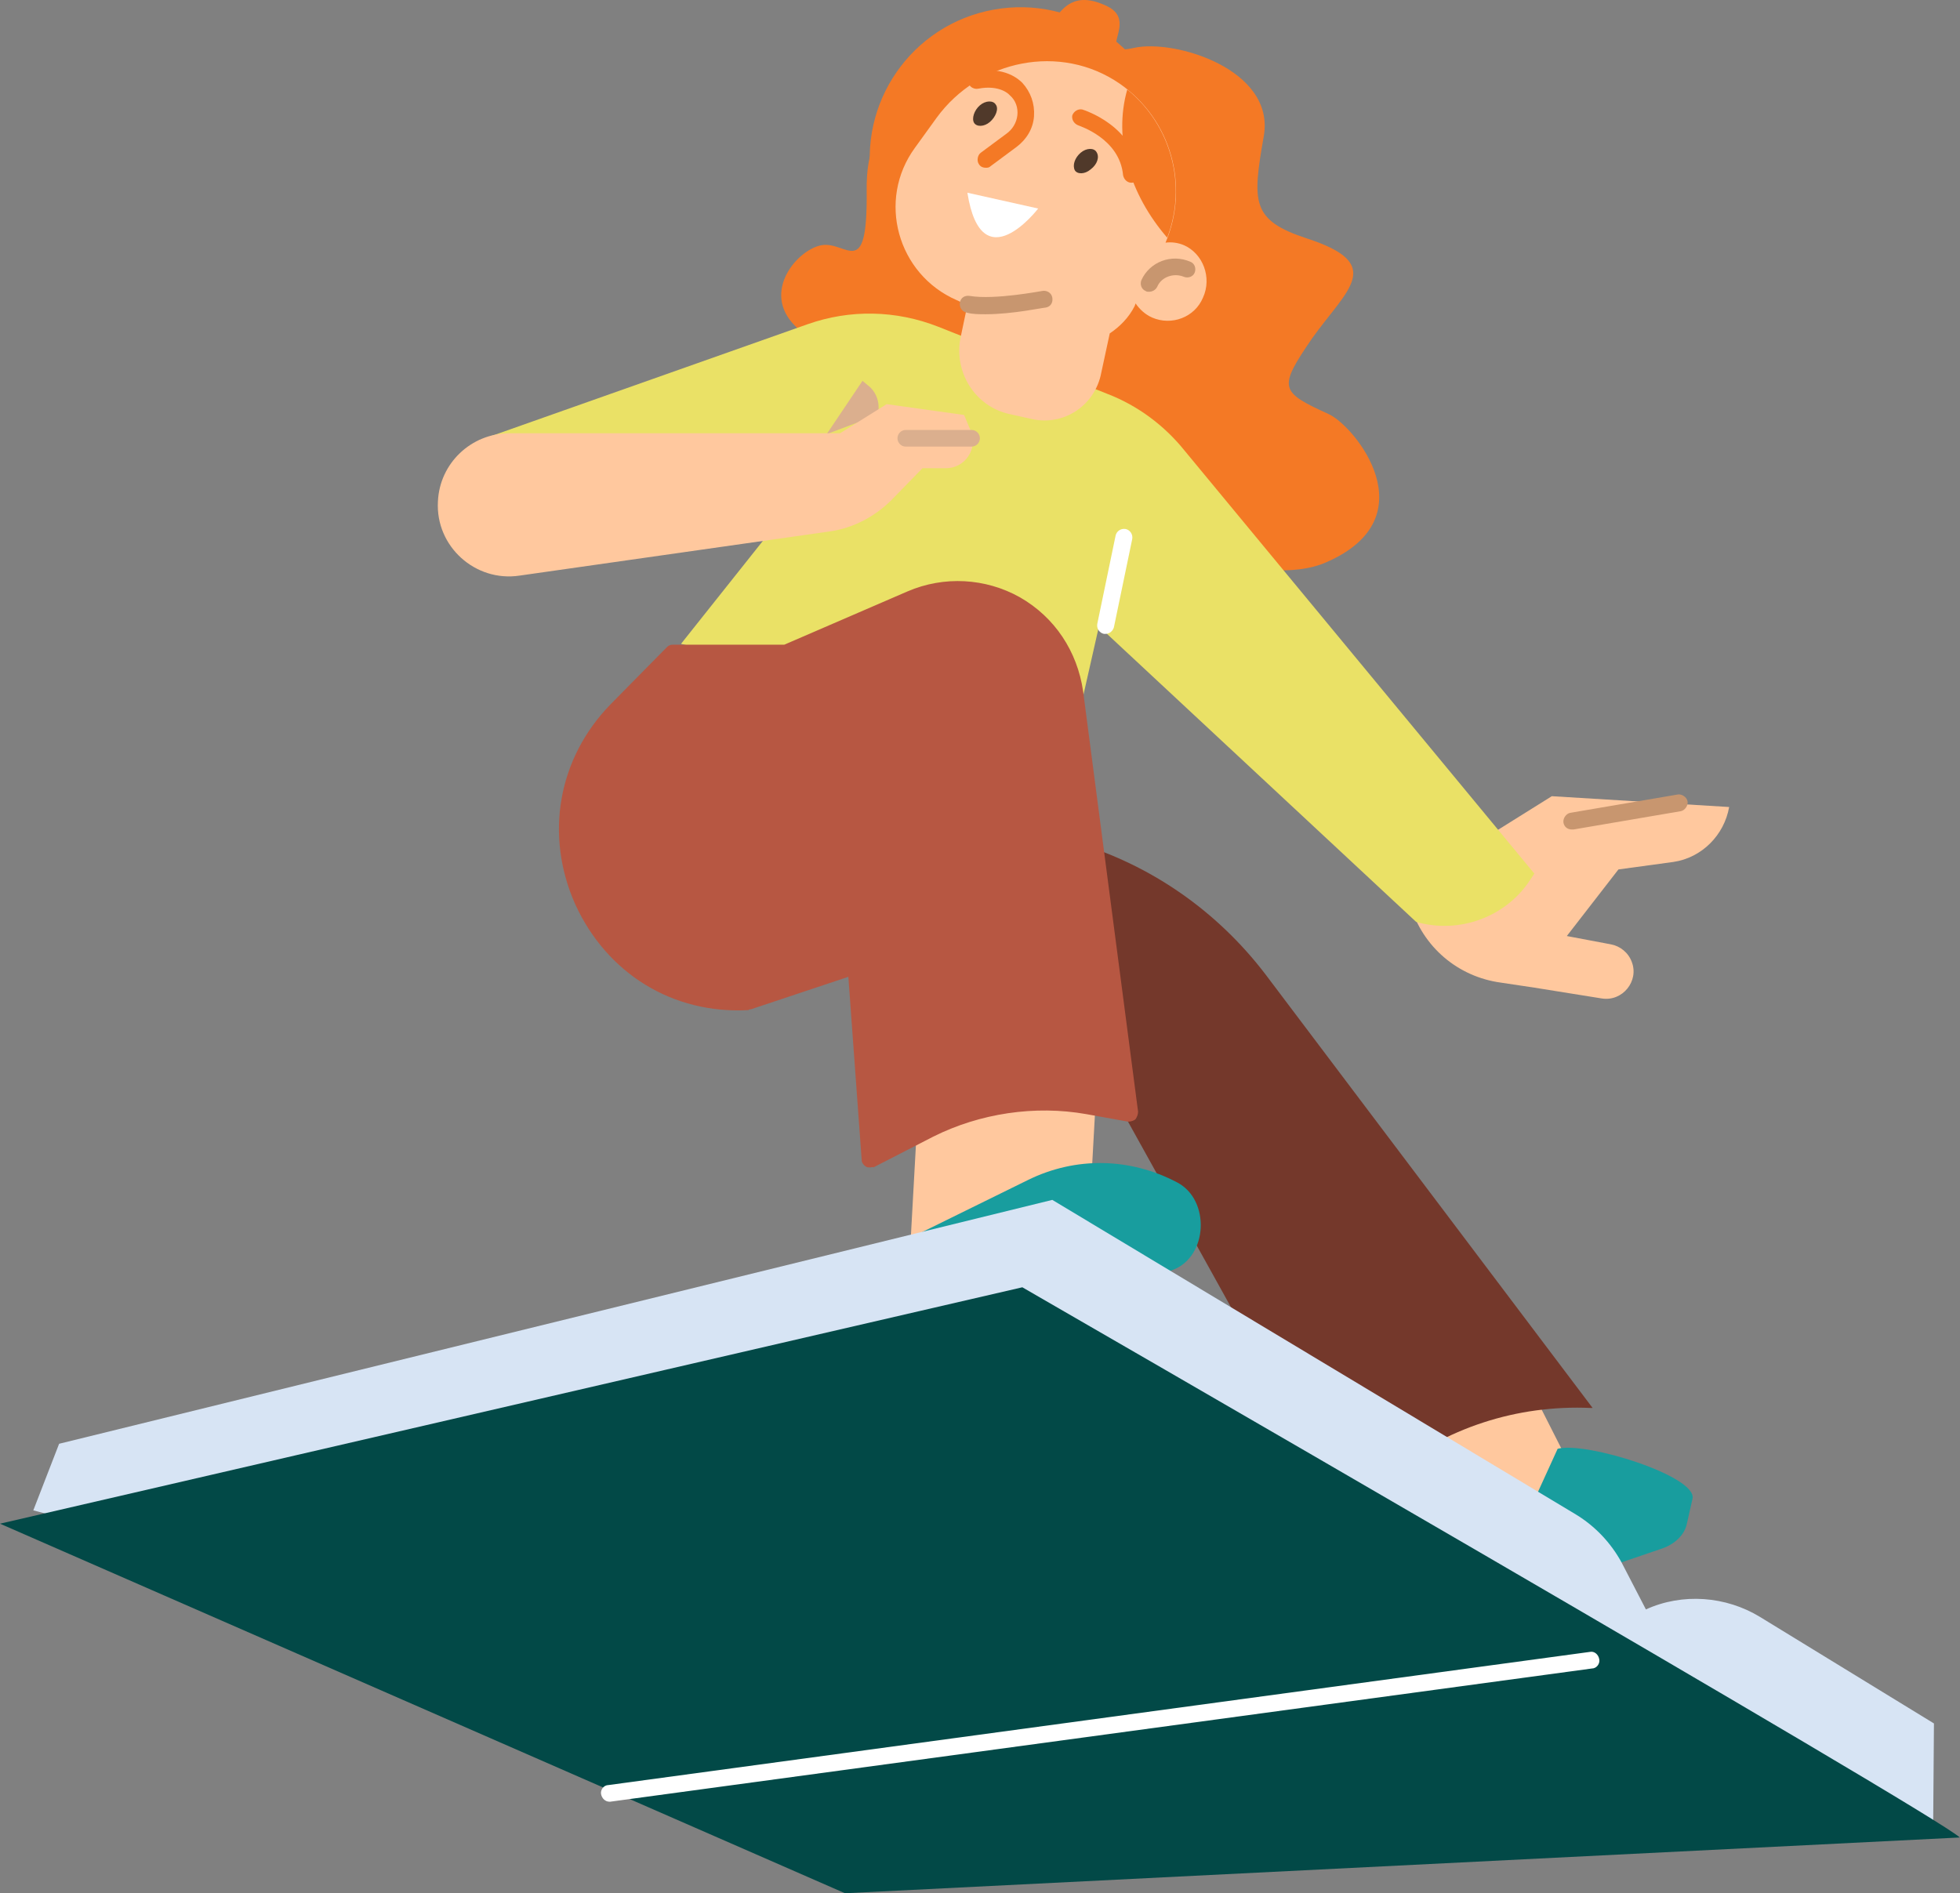 <?xml version="1.0" encoding="UTF-8"?> <svg xmlns="http://www.w3.org/2000/svg" width="620" height="599" viewBox="0 0 620 599" fill="none"><rect x="0" y="0" width="620" height="599" fill="#808080" stroke="none"/> <path d="M444.534 280.873L446.114 286.404C450.064 299.571 461.125 309.052 474.819 310.895L485.353 312.475L506.684 315.899C513.268 316.952 518.535 310.369 516.165 304.312C515.112 301.415 512.478 299.308 509.582 298.781L495.625 296.148L511.951 275.08L529.333 272.71C538.287 271.393 545.398 264.283 546.978 255.329L490.883 251.905L444.534 280.873Z" fill="#FFC89E"></path> <path d="M497.204 262.439C495.888 262.439 494.834 261.649 494.571 260.333C494.307 259.016 495.362 257.436 496.678 257.172L530.65 251.379C531.967 251.115 533.548 252.169 533.811 253.486C534.074 254.802 533.02 256.382 531.703 256.646L497.731 262.439C497.468 262.439 497.204 262.439 497.204 262.439Z" fill="#C8966F"></path> <path d="M501.943 474.171L453.487 502.086L422.411 441.253L471.131 413.338L501.943 474.171Z" fill="#FFC89E"></path> <path d="M343.932 396.483H287.838L291.263 334.596H347.355L343.932 396.483Z" fill="#FFC89E"></path> <path d="M251.503 103.112C256.77 108.379 258.877 113.119 258.614 116.279C258.614 116.279 379.49 195.547 419.519 177.903C452.175 163.682 428.474 134.714 420.31 131.027C404.773 123.917 404.246 122.863 415.043 107.062C426.104 91.524 438.481 83.624 413.463 75.46C395.818 69.666 396.081 64.136 399.768 43.068C403.455 22 371.591 12.256 358.687 15.153C345.783 18.05 360.53 6.989 350.259 1.986C339.988 -3.018 336.038 2.512 333.141 6.726C330.244 10.94 307.334 7.779 299.433 22.79C291.269 38.065 273.625 32.271 274.151 60.713C274.415 89.154 267.831 76.25 259.931 77.567C252.294 78.884 240.706 92.314 251.503 103.112Z" fill="#F47925"></path> <path d="M215.42 203.711L256.24 152.358L151.164 139.454L255.45 102.585C268.881 97.845 283.366 98.108 296.796 103.375L350.519 124.706C360 128.393 368.426 134.713 374.747 142.614L485.354 276.395L484.3 277.975C476.663 290.09 461.653 295.62 447.959 291.67L347.622 198.181L339.458 234.26L215.42 203.711Z" fill="#EAE166"></path> <path d="M323.395 261.648L339.723 266.388C363.951 273.498 385.019 288.246 400.293 308.26L503.789 445.465H503.263C479.825 444.412 457.177 451.786 439.006 466.533L425.048 477.857L341.04 326.431L323.395 261.648Z" fill="#74382B"></path> <path d="M275.201 366.726L294.163 356.982C309.701 349.081 327.344 346.448 344.462 349.608L357.629 351.978L340.249 218.987C337.089 194.232 311.28 179.748 288.369 189.492L248.866 206.609H213.051L195.143 224.78C160.645 260.069 187.506 319.323 236.752 316.953L270.987 305.629L275.201 366.726Z" fill="#B75742"></path> <path d="M275.204 369.359C274.677 369.359 274.414 369.358 273.887 369.095C273.097 368.568 272.571 367.778 272.571 366.988L268.357 309.052L237.546 319.322C237.282 319.322 237.018 319.322 236.755 319.586C212.79 320.902 191.986 307.998 181.979 286.14C172.235 264.282 176.448 240.054 193.039 222.936L210.947 204.765C211.474 204.239 212 203.975 212.79 203.975H248.08L287.055 187.121C298.642 182.117 311.81 182.907 322.607 188.964C333.668 195.285 340.778 206.082 342.622 218.723L360.003 351.714C360.003 352.504 359.739 353.294 359.212 354.084C358.686 354.611 357.632 354.874 356.842 354.874L343.675 352.504C327.347 349.607 309.966 352.241 295.219 359.614L276.257 369.359C275.994 369.095 275.731 369.359 275.204 369.359ZM270.99 302.731C271.517 302.731 272.044 302.994 272.571 303.258C273.361 303.784 273.624 304.575 273.624 305.365L277.838 362.775L293.375 354.874C309.176 346.711 327.611 344.077 345.255 347.237L354.736 348.817L337.881 219.513C336.564 208.716 330.245 199.235 320.501 193.704C311.02 188.174 299.695 187.647 289.425 192.124L249.922 209.242C249.659 209.505 249.133 209.505 248.869 209.505H214.107L196.989 226.886C181.715 242.424 178.028 264.282 186.719 284.033C195.672 303.785 214.371 315.372 235.965 314.319L269.674 302.994C270.464 302.731 270.727 302.731 270.99 302.731Z" fill="#B75742"></path> <path d="M331.297 96.863C357.201 92.167 374.394 67.36 369.697 41.456C365.001 15.552 340.194 -1.641 314.29 3.056C288.386 7.752 271.194 32.559 275.891 58.463C280.587 84.367 305.393 101.559 331.297 96.863Z" fill="#F47925"></path> <path d="M374.484 77.567C372.64 76.777 370.533 76.513 368.689 76.777C376.326 58.869 370.533 37.801 354.205 26.477C335.507 13.573 309.699 18.84 296.268 37.274L289.421 46.755C277.307 63.346 283.891 86.784 302.588 94.948L306.013 96.528L303.905 106.535C301.535 117.596 308.382 128.657 319.442 131.027L326.553 132.607C336.297 134.714 345.778 128.656 348.149 118.913L351.044 105.482C354.205 103.375 357.101 100.478 358.945 96.791L359.208 96.001C360.525 97.845 362.105 99.425 364.475 100.478C370.533 103.112 377.907 100.478 380.54 94.158C383.437 87.838 380.541 80.2 374.484 77.567Z" fill="#FFC89E"></path> <path d="M363.424 92.314C363.161 92.314 362.635 92.314 362.371 92.051C361.055 91.524 360.528 89.944 361.055 88.627C363.688 82.834 370.535 80.2 376.592 82.834C377.909 83.36 378.435 84.941 377.909 86.257C377.382 87.574 375.802 88.101 374.486 87.574C371.325 86.257 367.375 87.574 366.058 90.734C365.531 91.788 364.478 92.314 363.424 92.314Z" fill="#C8966F"></path> <path d="M311.811 53.076C311.021 53.076 310.231 52.813 309.705 52.023C308.914 50.969 309.177 49.126 310.23 48.336L318.395 42.279C320.238 40.962 321.555 38.855 321.819 36.485C322.082 34.115 321.291 31.745 319.448 30.165L319.185 29.901C319.185 29.901 316.288 26.741 309.441 28.058C308.124 28.321 306.544 27.531 306.28 25.951C306.017 24.634 306.808 23.054 308.388 22.791C317.868 20.684 322.608 25.424 323.398 26.214C326.031 29.111 327.349 32.798 327.086 36.748C326.822 40.699 324.715 44.122 321.555 46.492L313.391 52.549C312.864 53.076 312.337 53.076 311.811 53.076Z" fill="#F47925"></path> <path d="M344.989 53.602C343.146 55.182 340.776 55.182 339.986 53.865C339.196 52.285 339.985 49.915 341.829 48.335C343.672 46.755 346.043 46.755 346.833 48.072C347.887 49.652 347.096 52.022 344.989 53.602Z" fill="#50392A"></path> <path d="M313.125 38.592C311.281 40.172 308.911 40.172 308.121 38.855C307.331 37.539 308.122 34.905 309.965 33.325C311.809 31.745 314.179 31.745 314.969 33.062C316.022 34.378 314.968 37.012 313.125 38.592Z" fill="#50392A"></path> <path d="M306.013 60.976L328.398 65.979C328.398 65.979 310.49 89.418 306.013 60.976Z" fill="white"></path> <path d="M369.221 75.197C375.541 58.606 370.537 39.645 356.579 28.321C352.102 44.122 357.37 61.503 369.221 75.197Z" fill="#F47925"></path> <path d="M357.894 57.815C356.578 57.815 355.524 56.762 355.261 55.445C354.207 43.858 341.567 39.907 341.04 39.644C339.723 39.117 338.933 37.801 339.196 36.484C339.723 35.167 341.04 34.377 342.357 34.641C343.147 34.904 358.947 39.907 360.264 54.918C360.791 56.498 359.738 57.815 357.894 57.815C358.158 57.815 358.158 57.815 357.894 57.815Z" fill="#F47925"></path> <path d="M311.805 99.425C309.698 99.425 307.592 99.425 305.748 98.898C304.431 98.635 303.377 97.319 303.641 95.739C303.904 94.158 305.221 93.368 306.801 93.632C314.702 94.948 329.45 92.052 329.713 92.052C331.03 91.788 332.609 92.578 332.873 94.158C333.136 95.739 332.346 97.055 330.766 97.319C329.976 97.319 320.232 99.425 311.805 99.425Z" fill="#C8966F"></path> <path d="M292.053 389.637L325.235 373.309C340.246 365.935 357.363 366.198 372.374 374.099C382.908 379.629 382.118 397.537 371.058 401.751L309.171 425.715C304.957 427.295 300.217 426.242 296.794 422.819L288.63 414.391C281.519 407.544 283.362 394.114 292.053 389.637Z" fill="#189D9E"></path> <path d="M349.729 200.55C349.466 200.55 349.466 200.55 349.203 200.55C347.886 200.287 346.832 198.97 347.096 197.39L352.89 169.475C353.153 168.159 354.47 167.105 356.05 167.368C357.367 167.632 358.42 168.949 358.157 170.529L352.363 198.444C352.099 199.497 351.046 200.55 349.729 200.55Z" fill="white"></path> <path d="M261.503 137.347L272.828 120.493L274.409 121.81C277.305 123.917 278.621 127.867 277.568 131.291L261.503 137.347Z" fill="#DBAF8E"></path> <path d="M265.721 137.084H161.172C149.058 137.084 139.05 146.565 138.524 158.679C137.734 172.9 150.374 184.224 164.332 182.117L262.298 168.16C269.935 167.106 276.782 163.419 282.049 158.152L291.792 148.145H299.167C305.224 148.145 309.437 142.088 307.067 136.294L304.96 131.291L280.469 127.867L265.721 137.084Z" fill="#FFC89E"></path> <path d="M307.334 141.298H286.528C284.948 141.298 283.894 139.981 283.894 138.665C283.894 137.348 284.948 136.031 286.528 136.031H307.334C308.914 136.031 309.967 137.348 309.967 138.665C309.967 139.981 308.914 141.298 307.334 141.298Z" fill="#DBAF8E"></path> <path d="M492.726 458.37L485.879 473.381C470.604 477.595 436.633 480.491 450.59 501.559L451.116 503.666C454.803 511.303 455.594 513.674 466.128 510.25L525.645 489.972C529.595 488.655 532.755 485.758 533.545 482.335L535.388 474.171C536.968 467.061 501.68 456 492.726 458.37Z" fill="#189D9E"></path> <path d="M611.498 579.248L611.76 545.276L556.721 511.568C545.923 504.984 532.23 503.93 520.643 509.197L513.005 494.45C509.581 488.129 504.577 482.862 498.52 479.175L332.874 379.629L18.699 456.791L10.535 477.859L309.436 556.073L611.498 579.248Z" fill="#D7E4F4"></path> <path d="M619.924 581.356C612.813 574.245 323.392 407.282 323.392 407.282L0 482.073L267.299 599L619.924 581.356Z" fill="#024947"></path> <path d="M192.771 570.031C191.454 570.031 190.401 568.978 190.137 567.661C189.874 566.344 190.927 564.764 192.507 564.764L502.996 522.628C504.313 522.365 505.63 523.418 505.893 524.999C506.156 526.315 505.103 527.895 503.523 527.895L193.033 570.031C192.77 570.031 192.771 570.031 192.771 570.031Z" fill="white"></path> </svg> 